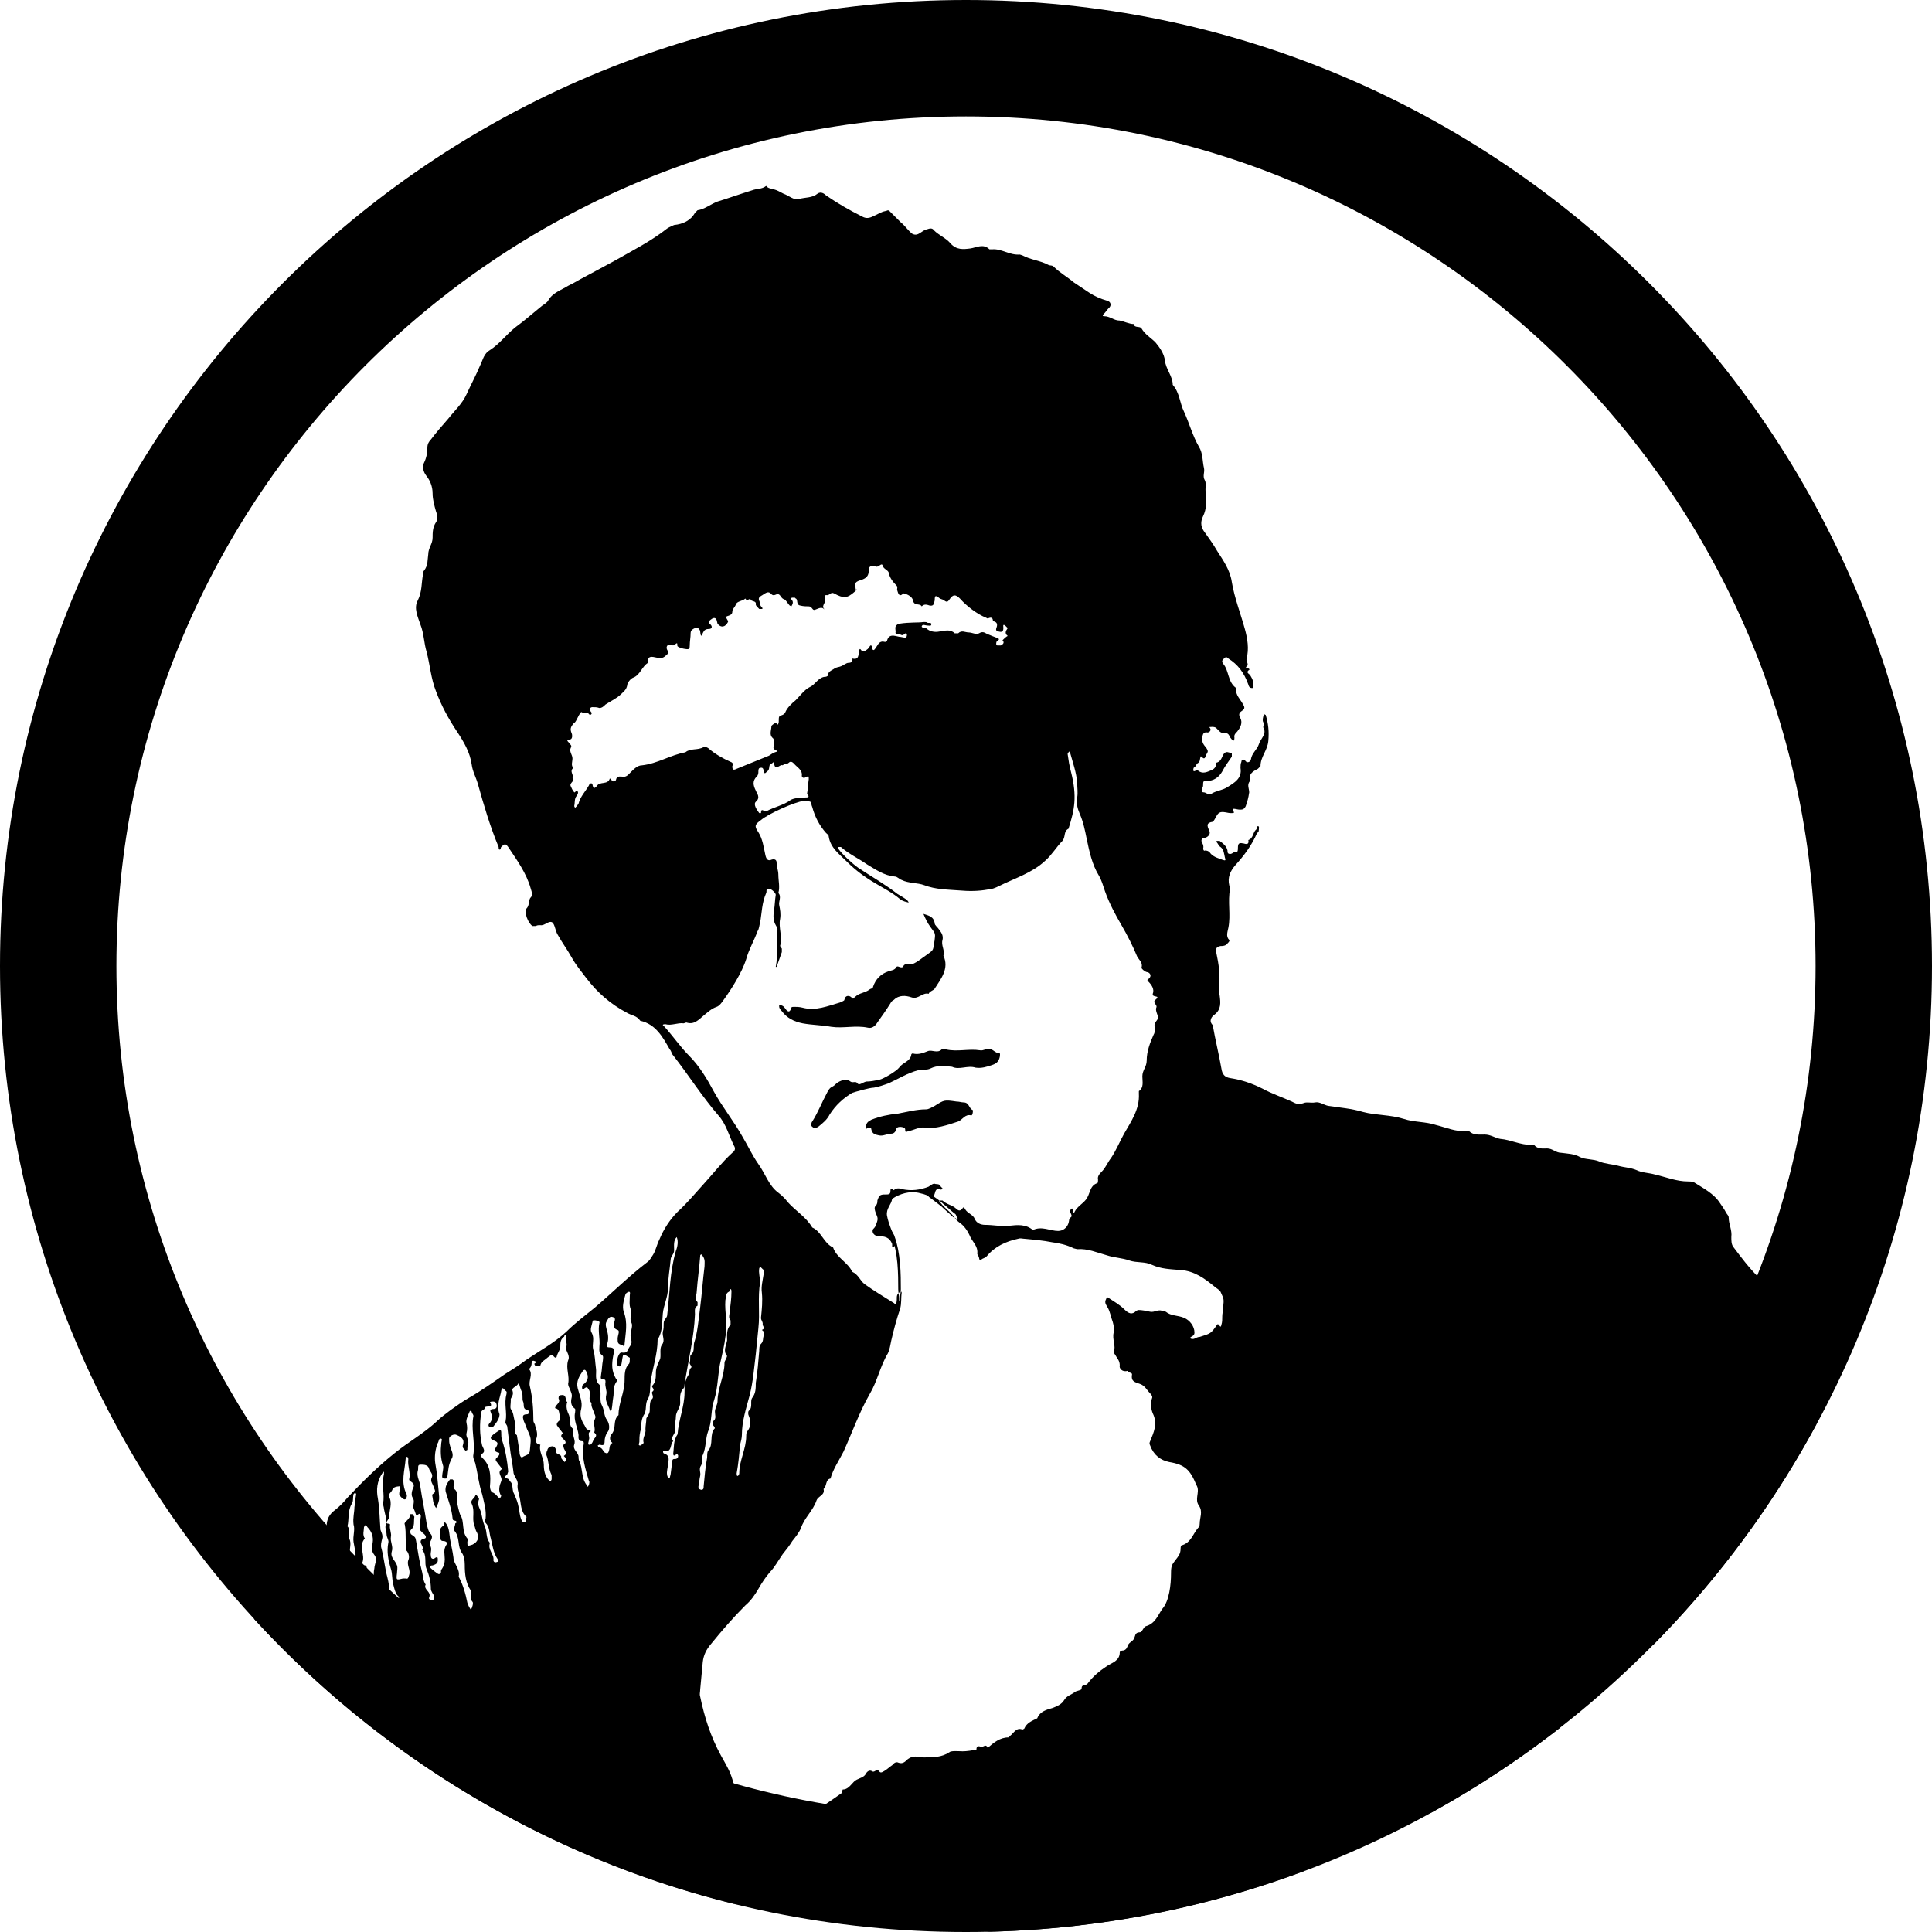 <?xml version="1.0" encoding="utf-8"?>
<!-- Generator: Adobe Illustrator 21.0.0, SVG Export Plug-In . SVG Version: 6.00 Build 0)  -->
<svg version="1.1" id="Layer_1" xmlns="http://www.w3.org/2000/svg" xmlns:xlink="http://www.w3.org/1999/xlink" x="0px" y="0px"
	 viewBox="0 0 222.4 222.4" style="enable-background:new 0 0 222.4 222.4;" xml:space="preserve">
<style type="text/css">
	.st0{clip-path:url(#XMLID_2_);}
	.st1{clip-path:url(#XMLID_3_);}
	.st2{clip-path:url(#XMLID_4_);fill-rule:evenodd;clip-rule:evenodd;}
</style>
<defs>
	<script  xlink:href="https://youtube.com"  language="JavaScript">
	</script>
</defs>
<a id="XMLID_23_" xlink:href="https://youtube.com" >
	<g>
		<g id="XMLID_26_">
			<g id="XMLID_27_">
				<defs>
					<rect id="XMLID_28_" width="222.4" height="222.4"/>
				</defs>
				<clipPath id="XMLID_2_">
					<use xlink:href="#XMLID_28_"  style="overflow:visible;"/>
				</clipPath>
				<g id="XMLID_79_" class="st0">
					<defs>
						<rect id="XMLID_81_" width="222.4" height="222.4"/>
					</defs>
					<clipPath id="XMLID_3_">
						<use xlink:href="#XMLID_81_"  style="overflow:visible;"/>
					</clipPath>
					<path id="XMLID_94_" class="st1" d="M111.2,13.4c54,0,97.8,43.9,97.8,97.8S165.2,209,111.2,209c-54,0-97.8-43.9-97.8-97.8
						S57.2,13.4,111.2,13.4 M111.2,0C49.8,0,0,49.8,0,111.2s49.8,111.2,111.2,111.2s111.2-49.8,111.2-111.2S172.6,0,111.2,0"/>
				</g>
				<g id="XMLID_29_" class="st0">
					<defs>
						<circle id="XMLID_30_" cx="111.2" cy="111.2" r="111.2"/>
					</defs>
					<clipPath id="XMLID_4_">
						<use xlink:href="#XMLID_30_"  style="overflow:visible;"/>
					</clipPath>
					<path id="XMLID_36_" class="st2" d="M156.2,227c-41-4.5-81.9-9-122.9-13.4c0.1-0.8,0.2-1.6,0.3-2.3c0.6-0.3,0.2-0.7,0.1-1
						c-0.1-0.2-0.3-0.5-0.4-0.7c-0.6-0.8-1.3-1.5-1.9-2.4c-0.5-0.8-0.9-1.8-0.2-2.8c0.2-0.3,0-0.8,0.5-0.9c0-0.6,0.5-1,0.6-1.5
						c0.2-0.6-0.3-1.2-0.2-1.7c0-0.3-0.4-0.5-0.1-0.8c0.3-0.3-0.3-0.5-0.4-0.9c0-1-0.3-2.1-0.2-3.1c0.1-0.6-0.1-1.4,0.3-1.9
						c0.4-0.5,0.1-1.3,0.7-1.7c0.2-0.1,0.1-0.6-0.2-0.9c-0.7-0.9-1.4-1.8-2.2-2.7c-0.4-0.5-0.6-1-0.7-1.6c-0.1-0.6,0-1.3-0.6-1.7
						c0-0.4,0.1-0.7,0.1-1.1c0.4-0.2,0.6-0.6,0.7-1c0.1-0.7,0.3-1.1,1.1-1.1c0.2,0,0.5-0.1,0.8-0.1c0.6-0.1,0.7-0.3,0.9-0.9
						c0.1-0.4-0.1-1,0.4-1.2c0.7-0.5,1.3-1.2,1.8-1.8c0.7-0.8,1.7-1.2,2.2-2.2l0.3-0.3l0.3-0.1c0.1,0.1,0,0.2,0,0.4
						c0,0.1-0.1,0.3,0.1,0.4c0.1,0,0.2-0.1,0.2-0.3c0-0.8,0.3-1.4,1-1.9c0.5-0.4,1-0.9,1.4-1.4c1.7-1.8,3.4-3.5,5.4-5.1
						c1.6-1.3,3.4-2.3,4.9-3.7c0.5-0.5,1.1-0.9,1.6-1.3c0.7-0.5,1.4-1,2.1-1.4c1.4-0.8,2.8-1.8,4.1-2.7c0.8-0.5,1.6-1,2.4-1.6
						c1.6-1.1,3.3-2,4.7-3.3c1-1,2.2-1.9,3.3-2.8c2-1.7,3.9-3.6,6-5.2c0.3-0.2,0.5-0.6,0.7-0.9c0.3-0.5,0.4-1.1,0.7-1.7
						c0.5-1.2,1.2-2.3,2.1-3.2c1.1-1,2-2.1,3-3.2c1.1-1.2,2.1-2.5,3.3-3.6c0.3-0.2,0.4-0.5,0.2-0.8c-0.6-1.2-0.9-2.5-1.8-3.5
						c-1.9-2.2-3.4-4.6-5.2-6.9c-0.2-0.2-0.2-0.5-0.4-0.7c-0.8-1.4-1.6-2.9-3.4-3.3c-0.4-0.6-1-0.6-1.5-0.9c-1.9-1-3.4-2.3-4.7-4
						c-0.6-0.8-1.2-1.5-1.7-2.4c-0.5-0.9-1.1-1.7-1.6-2.6c-0.3-0.5-0.3-1.1-0.6-1.4c-0.4-0.3-0.9,0.4-1.4,0.3c-0.2,0-0.4,0-0.5,0.1
						l-0.4,0c-0.5-0.3-1-1.6-0.7-2c0.4-0.4,0.2-1,0.5-1.3c0.3-0.3,0.1-0.6,0-1c-0.5-1.8-1.6-3.3-2.6-4.8c-0.3-0.4-0.4-0.4-0.8,0
						c-0.1,0.1,0,0.3-0.2,0.3c-0.1,0-0.1-0.2-0.1-0.3c-1-2.4-1.7-4.8-2.4-7.3c-0.2-0.7-0.6-1.4-0.7-2.2c-0.2-1.4-0.9-2.6-1.7-3.8
						c-1-1.5-1.8-3-2.4-4.6c-0.6-1.5-0.7-3.1-1.1-4.6c-0.3-1-0.3-2.1-0.7-3.1c-0.3-0.9-0.8-1.9-0.3-2.8c0.5-1,0.4-2,0.6-3
						c0-0.1,0-0.3,0.1-0.4c0.5-0.6,0.4-1.3,0.5-1.9c0-0.7,0.5-1.2,0.5-1.9c0-0.6,0-1.2,0.4-1.8c0.2-0.3,0.2-0.7,0-1.2
						c-0.2-0.7-0.4-1.4-0.4-2.1c0-0.8-0.3-1.5-0.7-2c-0.4-0.5-0.5-1.1-0.3-1.5c0.3-0.6,0.4-1.2,0.4-1.8c0-0.4,0.2-0.7,0.4-0.9
						c0.6-0.8,1.3-1.6,2-2.4c0.7-0.9,1.6-1.7,2.1-2.8c0.5-1.1,1.1-2.2,1.6-3.4c0.3-0.6,0.4-1.3,1.1-1.7c1.1-0.7,1.9-1.8,2.9-2.6
						c1.1-0.8,2.1-1.7,3.1-2.5c0.3-0.2,0.6-0.4,0.7-0.6c0.5-0.9,1.5-1.2,2.3-1.7c0.4-0.2,0.8-0.4,1.3-0.7c1.3-0.7,2.6-1.4,3.9-2.1
						c2.1-1.2,4.3-2.3,6.2-3.8c0.3-0.2,0.6-0.3,0.8-0.4c1-0.1,1.9-0.5,2.4-1.4l0.3-0.3c0.8-0.1,1.5-0.7,2.3-1c1.3-0.4,2.7-0.9,4-1.3
						c0.5-0.2,1.1-0.1,1.6-0.5c0.2,0.3,0.6,0.3,0.9,0.4c0.4,0.1,0.7,0.3,1.1,0.5c0.6,0.2,1.2,0.8,1.8,0.6c0.7-0.2,1.5-0.1,2.1-0.6
						c0.4-0.3,0.8,0,1,0.2c1.3,0.9,2.7,1.7,4.1,2.4c0.5,0.3,0.9,0.2,1.3,0c0.5-0.2,0.9-0.5,1.4-0.6c0.2,0,0.3-0.2,0.5,0
						c0.4,0.4,0.9,0.9,1.3,1.3c0.5,0.4,0.8,0.9,1.3,1.3c0.7,0.4,1.1-0.4,1.7-0.5c0.3-0.1,0.6-0.2,0.8,0.1c0.6,0.6,1.4,0.9,1.9,1.5
						c0.7,0.8,1.5,0.7,2.3,0.6c0.7-0.1,1.5-0.6,2.2,0.1l0.3,0c1.1-0.1,2,0.7,3.2,0.6l0.3,0.1c0.9,0.5,2.1,0.6,3,1.1
						c0.2,0.1,0.4,0,0.6,0.2c0.7,0.7,1.6,1.2,2.3,1.8c0.6,0.4,1.2,0.8,1.8,1.2c0.6,0.4,1.3,0.7,2,0.9c0.5,0.1,0.6,0.6,0.2,0.9
						c-0.2,0.2-0.3,0.4-0.5,0.6c-0.1,0.1-0.3,0.3,0,0.3c0.7,0,1.1,0.5,1.8,0.5c0.5,0.1,1.1,0.4,1.6,0.4c0.1,0.5,0.7,0.2,0.9,0.5
						c0.4,0.7,1.1,1.1,1.6,1.6c0.5,0.6,1,1.3,1.1,2.1c0.1,1,0.9,1.8,0.9,2.8c0.8,0.9,0.8,2.1,1.3,3.1c0.6,1.3,1,2.8,1.7,4
						c0.5,0.8,0.4,1.7,0.6,2.5c0.1,0.5-0.2,0.9,0.1,1.4c0.2,0.4,0,0.9,0.1,1.4c0.1,0.9,0.1,1.9-0.3,2.7c-0.4,0.8-0.2,1.4,0.2,1.9
						c0.5,0.7,1,1.4,1.4,2.1c0.7,1.1,1.5,2.2,1.7,3.6c0.3,1.8,1,3.6,1.5,5.4c0.3,1.1,0.5,2.3,0.2,3.4c-0.1,0.4,0.4,0.7-0.1,1
						c-0.1,0,0.6,0.2,0.4,0.3c-0.4,0.3-0.1,0.4,0.1,0.6c0.3,0.5,0.5,0.9,0.3,1.5c-0.2,0-0.4,0-0.5-0.4c-0.5-1.4-1.2-2.3-2.3-3
						c-0.2-0.2-0.3-0.2-0.5,0c-0.2,0.2-0.3,0.3-0.1,0.6c0.7,0.8,0.5,2.1,1.5,2.8l0,0.1c-0.1,0.7,0.5,1.2,0.8,1.8
						c0.2,0.3,0.2,0.5-0.1,0.7c-0.3,0.2-0.5,0.4-0.2,0.9c0.2,0.4,0.1,0.9-0.3,1.4c-0.1,0.2-0.5,0.4-0.4,0.8c0,0.4-0.1,0.5-0.4,0.1
						c-0.2-0.2-0.2-0.6-0.6-0.6c-0.6,0-0.6-0.1-1.1-0.6c-0.2-0.2-0.8-0.1-0.8-0.1c0.4,0.4-0.1,0.7-0.3,0.6c-0.4,0-0.4,0.2-0.5,0.5
						c-0.1,0.5,0.1,0.9,0.4,1.2c0.4,0.6,0.2,0.5,0,1c-0.2,0.7-0.5-0.1-0.6,0.1c-0.1,0.3,0,0.6-0.4,0.8c-0.1,0.1-0.1,0.3-0.3,0.4
						l-0.1,0.1c-0.1,0.4,0,0.5,0.4,0.2c0.4,0.4,0.8,0.4,1.3,0.2c0.5-0.2,0.9-0.3,0.9-1c0.5-0.1,0.6-0.5,0.8-0.9
						c0.1-0.2,0.3-0.4,0.6-0.3l0.4,0.1l0,0.4c-0.4,0.6-0.8,1.1-1.1,1.7c-0.4,0.7-1,1.1-1.8,1.1c-0.3,0-0.4,0-0.4,0.3
						c0,0.2,0,0.4-0.1,0.5c0,0.2-0.1,0.5,0.1,0.5c0.4,0,0.6,0.4,0.9,0.2c0.6-0.4,1.3-0.4,1.9-0.8c0.8-0.5,1.7-1,1.5-2.2
						c0-0.2,0-0.5,0.1-0.7c0-0.3,0.3-0.3,0.4-0.2c0.3,0.5,0.7,0.1,0.7-0.1c0.1-0.7,0.7-1.1,0.9-1.7c0.2-0.7,1-1.2,0.5-2
						c0,0,0.2-0.3,0-0.6c-0.1-0.2,0-0.6,0.1-0.9l0.2,0.1c0.3,1,0.4,1.9,0.3,3c-0.1,1.1-0.9,1.8-0.9,2.9l-0.3,0.3
						c-0.6,0.3-1.1,0.6-0.9,1.4c-0.4,0.4-0.1,0.9-0.1,1.3c-0.1,0.7-0.2,1-0.4,1.6c-0.2,0.4-0.4,0.4-0.7,0.4c-0.2,0-0.5-0.1-0.7-0.1
						l-0.1,0.2c0.3,0.3,0.1,0.3-0.2,0.3c-0.4,0-0.8-0.2-1.2-0.1c-0.4,0.1-0.5,0.6-0.8,1l-0.1,0.1c-0.7,0.1-0.7,0.4-0.4,1
						c0.2,0.4-0.1,0.8-0.7,0.9c-0.1,0-0.2,0.1-0.2,0.3c0.1,0.3,0.3,0.5,0.2,0.9c0,0.1,0.1,0.3,0.2,0.2c0.3,0,0.5,0.1,0.7,0.4
						c0.4,0.4,0.9,0.5,1.4,0.7c0.3,0.1,0.3,0,0.2-0.3c-0.1-0.4-0.1-0.9-0.5-1.2c-0.2-0.1-0.3-0.4-0.4-0.5c-0.1-0.1-0.1-0.2,0-0.2
						l0.3,0c0.4,0.3,0.8,0.6,0.9,1.1c0,0.2,0,0.4,0.3,0.4c0.3,0,0.4-0.3,0.7-0.2c0.2,0,0.2-0.3,0.2-0.5c0-0.6,0.2-0.6,0.7-0.5
						c0.3,0.1,0.6,0.1,0.5-0.4c0.6-0.2,0.5-0.9,0.9-1.2c0.1-0.1,0.1-0.4,0.2-0.4c0.2,0,0.1,0.3,0.1,0.5c0,0.2-0.1,0.2-0.2,0.3
						c-0.6,1.4-1.5,2.6-2.5,3.7c-0.6,0.7-0.9,1.4-0.7,2.3l0.1,0.4c-0.3,1.5,0.1,3-0.2,4.5c-0.1,0.5-0.3,1,0.1,1.4
						c0.1,0.1-0.1,0.3-0.2,0.4c-0.2,0.3-0.6,0.3-0.8,0.3c-0.6,0.1-0.5,0.4-0.5,0.7c0.3,1.4,0.5,2.7,0.3,4.2c0,0.3,0,0.5,0.1,0.8
						c0.1,0.8,0.2,1.6-0.6,2.2c-0.3,0.2-0.7,0.7-0.2,1.2c0.3,1.7,0.7,3.3,1,5c0.1,0.7,0.4,1,1,1.1c1.3,0.2,2.5,0.6,3.7,1.2
						c1.1,0.6,2.3,1,3.4,1.5c0.4,0.2,0.7,0.4,1.3,0.2c0.4-0.2,0.9,0,1.4-0.1c0.5-0.1,1,0.3,1.5,0.4c1.3,0.2,2.7,0.3,4,0.7
						c1.5,0.4,3.1,0.3,4.7,0.8c1.2,0.4,2.5,0.3,3.7,0.7c1.2,0.3,2.3,0.8,3.5,0.7l0.3,0c0.5,0.5,1.2,0.4,1.8,0.4
						c0.7,0,1.2,0.4,1.8,0.5c1.2,0.1,2.3,0.7,3.6,0.7l0.3,0c0.4,0.5,1,0.4,1.5,0.4c0.6,0,1,0.5,1.6,0.5c0.7,0.1,1.5,0.1,2.2,0.5
						c0.6,0.3,1.5,0.2,2.2,0.5c0.7,0.3,1.5,0.3,2.2,0.5c0.7,0.2,1.4,0.2,2.1,0.5c0.6,0.3,1.4,0.3,2.1,0.5c1.3,0.3,2.5,0.8,3.8,0.8
						c0.2,0,0.5,0,0.7,0.1c1.1,0.7,2.3,1.3,3,2.4c0.2,0.3,0.5,0.7,0.7,1.1c0.1,0.2,0.3,0.3,0.3,0.6c0,0.7,0.4,1.4,0.3,2.2
						c0,0.4,0,0.8,0.2,1.1c0.9,1.2,1.8,2.4,2.9,3.5c0.4,0.4,1.1,0.6,1.3,1.3c0.2,0.9,0.6,1.7,0.8,2.6c0.2,1.2,0.8,2.4,1.2,3.5
						c0.4,1.1,1,2.1,1.4,3.2c0.8,2.2,1.6,4.5,2.1,6.8c0.4,1.4,1.2,2.7,1.9,4c0.9,1.6,1.7,3.3,2.1,5.1c0.3,1.2,0.7,2.4,1.3,3.5
						c0.6,1,0.5,1.9,0.4,3c-0.8,0.8-0.3,1.5,0.3,2.1c0.8,0.8,1.2,1.6,0.8,2.7c-0.1,0.3,0,0.7,0.3,0.8c0.5,0.3,0.8,0.8,1.3,1
						c2.1,0.8,3,2.8,4.3,4.4c0.1,0.2,0,0.4,0.1,0.5c0.3,1,0.4,2.1,0.6,3.1c0.3,1.3,0.6,2.6,1,3.8c0.3,1,0.6,2,1.1,2.9
						c0.7,1.3,1.4,2.6,2.2,3.8c-1,9.4-2.1,18.8-3.1,28.2c-0.1,0.7-0.1,0.7-0.8,0.6c-0.1,0-0.3,0-0.4,0c0.1-0.3-0.1-0.6,0.2-0.8
						c0.4-0.3,0-0.9,0.5-1.2l0-0.2c-0.3-0.6-0.3-1.3-0.5-1.8c-0.2-0.4-0.3-0.7,0.1-1.1l0-0.2c-0.1-0.1-0.4,0-0.4-0.2l0.5-0.2
						c0.3-0.2-0.2-0.5-0.1-0.7c0.6-0.8-0.2-1.5-0.1-2.2c-0.5-0.3-1-0.6-1-1.3c-1.1-0.7-1.6-1.9-2.5-2.8c-0.2-0.2-1.5-1.2-1.8-1.3
						c-0.6-0.1-1.2-0.4-1.6,0.2c-0.4,0.5-1.3,0.2-1.6,1c0,0.1-0.3,0-0.5,0c-0.3,0-0.2-0.3-0.2-0.4c0.1-0.3,0-0.5,0.3-0.7
						c0.4-0.5,0.4-1.2,1.1-1.6c0-0.6,0.5-0.9,0.5-1.5c0-0.3,0-0.7,0.1-1c0.1-0.6,0.1-1.2,0-1.6c-0.6-1.5-2-2.3-2.9-3.5
						c-0.1-0.1-0.4-0.4-0.6-0.4c-0.6-0.1-0.9-0.4-1.3-0.8c-0.3-0.3-0.7-0.8-1.1-0.8c-0.7,0-1.4-0.9-2,0l-0.3,0c-0.7,0-1.4,0.2-2,0.4
						c-0.3,0.1-0.4,0.1-0.5-0.1c-0.2-0.2-0.2-0.4,0.1-0.6c0.4-0.3,0.7-0.7,0.8-1.2c0-0.2,0.1-0.4,0.3-0.4c0.2-0.1,0.5-0.2,0.7-0.3
						c0.1-0.2,0-0.6,0.2-0.8c0.4-0.6,0.5-1.2,0.5-1.9c0-0.5,0-1.1,0.2-1.6c0.1-0.2,0.3-0.3,0-0.6c-0.5-0.6-1-1.2-1.5-1.8
						c-0.2-0.2-0.5-0.4-0.7-0.5c-0.6-0.4-1.3-0.2-1.8-0.5c-0.7-0.4-1.4-0.5-2.2-0.3c-0.6,0.1-1.2,0.1-1.7-0.2
						c-0.6-0.4-1.4-0.7-1.7-1.4c-0.2-0.6-0.3-1.2-0.3-1.8c0-0.5,0-0.9-0.4-1.2c-0.1-0.1-0.3-0.3-0.3-0.4c0.1-0.8-0.4-1.3-0.9-1.5
						c-0.4-0.2-0.1-0.9-0.7-0.8c-0.4-1.5-1.8-1.6-3-1.9c-1.2-0.3-2.3,0.2-3.5-0.1l-0.2,0.1c-0.6,0.3-1.2,0.3-1.9,0
						c-0.6-0.2-1.4,0-2.1,0c-1.5,0-2.8,0.4-3.9,1.4c-0.7,0.6-1.5,0.6-2.3,0.7c-0.7,0.1-1.5-0.1-2.2-0.2c-0.7-0.2-1.4,0.2-2.1,0.1
						c-1.7-0.2-4.5,1.3-4.5,1.3l-1.7,0.5l-3.5,1.5c0,0-1,2.2-1.5,3.3c-0.3,0.8,0,1.7,0.2,2.5c0.1,0.4-0.2,0.7,0.1,1
						c0.7,1,0.9,2.3,1.9,3c0.2,0.1,0.2,0.4,0.5,0.4c0.2,0,0.3,0.3,0.5,0.3c0.3,0,0.5-0.1,0.7,0.2c0.2,0.3,0.3-0.2,0.5-0.1
						c0.2,0,0.2,0.3,0.5,0.3c1.1-0.3,1.9-0.8,2.2-2c0.1-0.5,0.3-0.9,0.7-1.1c0.6-0.2,0.7-0.8,1.1-1.1c0.9-0.8,0.2-1.9,0.9-2.7
						c-0.3-0.4-0.3-1-0.6-1.4c-0.3-0.3-0.5-0.6-0.6-1v-0.2l0.3,0c0.5,0.4,1.2,0.7,1.6,1.3c0.2,0.3,0.4,0.4,0.4-0.1
						c0-0.2,0-0.4,0.2-0.4c0.2,0,0.4,0,0.5,0.1c0.3,0.4,0.7,0.7,0.8,1.2c0.2,0.7,0.8,1,1.5,0.9c0.5-0.1,1-0.1,1.4-0.2
						c0.6-0.1,1-0.2,1.4,0.2l0.1,0c0.6-0.5,1.5-0.3,2.2-0.7c0.3-0.2,0.5-0.6,0.8-0.6c0.5,0,0.7-0.1,0.9-0.5c0.3-0.6,0.9-0.9,1.8-0.6
						c0.6,0.2,1.1-0.3,1.7-0.1c0.4,0.1,0.7-0.1,0.9-0.4c0.1-0.3,0.4-0.4,0.4-0.8c-0.1-0.6,0.6,0.4,0.6-0.3c0-0.2-0.1-0.6,0.2-0.7
						c0.1,0,0.3,0.4,0.5,0.6c0.5,0.3,0.1,0.9,0.5,1.1c0.4,0.2,0.6,0.6,0.9,1c0.2,0.2,0.3,0.5,0.3,0.7c0,1.3-0.1,2.6-1,3.6
						c-0.8,0.9-1.6,1.8-1.9,3c-0.5,0.4-0.4,0.9-0.3,1.4c0,0.2,0.1,0.3-0.1,0.5c-0.4,0.6-1.2,0.6-1.8,0.8c-1.1,0.4-2,1.5-3.3,1
						c-0.4,0.4-0.9,0.2-1.3,0.1c-0.3,0-0.5,0.1-0.7,0.2c-0.5,0.1-0.9,0.3-1.3,0.5c-0.6,0.2-1.2,0.4-1.5,1.1
						c-0.2,0.3-0.6,0.5-0.9,0.8l-0.3,0c-0.1,0-0.2-0.1-0.2-0.3c0-0.3,0-0.6,0.1-0.8c0.6-0.7,0.3-1.6,0.5-2.3c0.1-0.3,0.1-0.6,0-0.8
						c-0.1-0.3-0.5-0.1-0.7-0.2c-0.6-0.5-1.3-0.3-1.9-0.5c-1.1-0.3-1.9,0-2.7,0.8c-1,0.9-2.1,1.5-3.5,1.6c-0.2,0.5-0.7,0.1-1.1,0.3
						c-0.3,0.2-0.9-0.1-1.3,0c-0.6,0.2-1.1,0.2-1.6,0.1c-0.6-0.2-1,0.1-1.6,0.2c-1.5,0-2.7-1-4.2-1.1l-0.1-0.1
						c-0.8-0.2-1.6-0.4-2.4-0.2c-1.3,0.3-2.5,0.6-3.5,1.6c-0.1,0.1-0.3,0.3-0.4,0.3c-0.8,0-1,0.8-1.4,1.3c-0.4,0.5-0.8,1.2-0.8,1.9
						c0,0.6-0.1,1.1-0.2,1.7c-0.2,1.6,0.2,3,1.2,4.2c0.4,0.5,0.9,0.9,1.1,1.4c0.3,0.9,1,1.4,1.4,2.2c0.4,0.8,0.9,1.5,1.4,2.3
						C155.3,225.2,156,225.9,156.2,227 M102.3,141.2c0,0,0.1,0.1,0.2,0.3c0.1,0.2,0.4,0.5,0.5,0.9c0.3,0.8,0.5,1.9,0.6,3
						c0.1,1.1,0.1,2.2,0.1,3c0,0.4-0.1,0.8-0.1,1c0,0.2-0.1,0.4-0.1,0.4s0-0.1,0-0.4c0-0.2-0.1-0.6-0.1-1c0-0.8,0-1.9-0.1-3
						c-0.1-1.1-0.3-2.1-0.6-2.9c-0.1-0.4-0.2-0.7-0.3-0.9C102.3,141.3,102.3,141.2,102.3,141.2z M106.6,137.3c0,0,0.1,0,0.2,0.1
						c0.1,0.1,0.3,0.1,0.5,0.2c0.4,0.3,0.9,0.6,1.3,1c0.5,0.4,0.9,0.8,1.3,1.1c0.2,0.1,0.2,0.4,0.3,0.5l0.1,0.2l-0.2-0.1
						c-0.1-0.1-0.3-0.1-0.5-0.3c-0.3-0.3-0.8-0.7-1.2-1.1c-0.5-0.4-0.9-0.7-1.3-1c-0.2-0.1-0.3-0.3-0.4-0.4L106.6,137.3z
						 M50.2,173.6c-0.3-0.5-0.3-0.5-0.4-1.2c0-0.1-0.1-0.3,0-0.4c0.5-0.3,0.2-0.5,0.1-0.9c-0.1-0.3-0.4-0.6-0.2-1
						c0.2-0.4-0.2-0.7-0.3-1c-0.1-0.5-0.6-0.5-1-0.5c-0.4,0-0.2,0.4-0.3,0.7c-0.2,0.7,0.3,1.3,0.3,1.9c0.2,1.4,0.5,2.7,0.7,4.1
						c0.1,0.5,0.2,1,0.5,1.3c0.4,0.5-0.3,0.9-0.1,1.3c0.3,0.4,0,0.8,0.1,1.2c0,0.3,0.2,0.4,0.4,0.3c0.4-0.3,0.4-0.1,0.4,0.2
						c0,0.4-0.3,0.5-0.6,0.6c-0.1,0-0.3,0-0.3,0.2c0,0.1,0.9,0.8,1,0.8c0.4,0,0.2-0.4,0.3-0.5c0.3-0.4,0.4-0.8,0.4-1.2
						c0-0.6-0.2-1.1,0.2-1.7c0.2-0.2-0.1-0.4-0.3-0.4c-0.3,0-0.4-0.1-0.4-0.4c-0.1-0.6-0.2-1.1,0.4-1.4c0.1,0,0-0.3,0.1-0.4
						c0.5,0.5,0.5,1.2,0.6,1.9c0.1,0.7,0.3,1.4,0.4,2.2c0,0.7,0.8,1.3,0.6,2.2c0.5,0.9,0.8,2,1,3c0.1,0.3,0.2,0.5,0.4,0.8
						c0.2-0.3,0.3-0.8,0.2-0.9c-0.4-0.4,0-0.9-0.2-1.3c-0.6-0.9-0.7-1.9-0.7-3c0-0.5-0.1-1-0.3-1.3c-0.6-0.8-0.2-1.8-0.9-2.6l0-0.3
						c0-0.2,0.1-0.3,0.1-0.5c0-0.1,0.3-0.1,0.1-0.3c-0.1-0.1-0.4,0-0.4-0.3c-0.1-1.1-0.5-2.1-0.8-3.1c-0.1-0.6,0.2-1,0.5-1.4l0.3,0
						l0.2,0.2c0,0.3-0.2,0.7,0,0.9c0.5,0.4,0.3,0.9,0.3,1.4c0,0.2,0.3,1.5,0.4,1.6c0.5,0.8,0.1,1.9,0.8,2.7c0.1,0.1,0,0.3,0,0.4
						c0,0.5,0,0.5,0.6,0.3c0.6-0.3,0.8-0.8,0.5-1.4c-0.2-0.3-0.2-0.6-0.3-0.8c-0.3-0.8,0.1-1.7-0.3-2.5c-0.2-0.4,0.3-0.6,0.4-0.9
						c0.1-0.3,0.2,0,0.3,0.1c0.1,0.1,0.2,0.2,0.1,0.4c-0.2,0.6,0.2,1,0.3,1.5c0.1,0.5,0.2,1,0.4,1.5c0.3,0.6,0.1,1.4,0.6,1.9
						c-0.3,0.8,0.5,1.3,0.4,2c0,0.2,0.2,0.3,0.4,0.2c0.2,0,0.2-0.3,0.1-0.3c-0.5-0.7-0.6-1.6-0.8-2.4c-0.2-0.6-0.1-1.3-0.6-1.8
						c-0.2-0.2-0.1-0.4,0-0.5c0.1-1-0.2-1.9-0.4-2.8c-0.4-1.2-0.5-2.4-0.8-3.6c-0.1-0.3-0.3-0.6-0.2-1c0.2-1.5-0.3-2.9,0-4.4
						c0-0.2-0.2-0.3-0.2-0.5l-0.2-0.1c-0.2,0.5-0.5,1-0.4,1.4c0.1,0.4,0.1,0.8,0,1.2c-0.1,0.4,0.3,0.7,0.2,1.2
						c-0.1,0.2-0.1,0.5-0.1,0.7l-0.2,0.1l-0.1-0.1c-0.2-0.2-0.3-0.3-0.2-0.6c0.2-0.6-0.2-0.9-0.7-1.1c-0.3-0.2-0.9,0.1-0.9,0.4
						c0,0.3,0,0.5,0.1,0.8c0.1,0.5,0.5,1,0.2,1.5c-0.4,0.7-0.4,1.4-0.5,2.1c0,0.2-0.1,0.2-0.3,0.2c-0.2,0-0.3-0.1-0.3-0.2
						c0-0.5,0.2-1,0.1-1.3c-0.3-0.9-0.3-1.7-0.2-2.6c0-0.2,0.2-0.5-0.1-0.5c-0.2,0-0.2,0.4-0.3,0.5c-0.3,0.7-0.4,1.6-0.3,2.3
						c0.2,1.1,0.3,2.2,0.4,3.3C50.6,172.7,50.6,172.7,50.2,173.6 M104.6,103.9c-0.3-0.1-0.6-0.1-1-0.4c-0.8-0.7-1.8-1.2-2.8-1.8
						c-1.2-0.7-2.3-1.5-3.3-2.5c-0.9-0.9-1.9-1.6-2.1-2.9c0-0.2-0.2-0.3-0.3-0.4c-0.8-0.9-1.3-1.9-1.6-3c-0.1-0.2-0.1-0.5-0.2-0.6
						c-0.2-0.1-0.5-0.1-0.8-0.1c-1,0.1-4.1,1.5-4.9,2.2c-0.7,0.5-0.8,0.7-0.3,1.4c0.5,0.8,0.6,1.7,0.8,2.6c0.1,0.5,0.3,0.7,0.6,0.6
						c0.5-0.2,0.7,0,0.7,0.3c0,0.5,0.2,0.9,0.2,1.4c0,0.7,0.2,1.4,0,2.1c0.4,0.4,0,1,0.1,1.4c0.1,0.5,0.2,1,0.1,1.6
						c-0.2,1,0.3,2,0,3.1l0.2,0.3l0,0.4c-0.2,0.6-0.4,1.1-0.6,1.7l-0.1,0c0.3-1.4,0-2.9,0.2-4.3c0-0.2-0.1-0.3-0.2-0.5
						c-0.3-0.5-0.3-1.1-0.2-1.7c0.1-0.6,0.1-1.2,0.2-1.8c0-0.2-0.5-0.7-0.8-0.7c-0.4,0-0.2,0.3-0.3,0.5c-0.5,1.1-0.5,2.3-0.7,3.4
						c-0.1,0.3-0.1,0.7-0.3,1c-0.4,1.1-1,2.1-1.3,3.2c-0.5,1.6-1.8,3.6-2.6,4.7c-0.2,0.3-0.5,0.7-0.8,0.8c-0.6,0.2-1,0.6-1.5,1
						c-0.6,0.5-1.1,1.1-2,0.8l-0.3,0.1c-0.7-0.1-1.4,0.3-2.1,0.1c-0.1,0-0.3,0-0.3,0.1l0.2,0.2c1,1.1,1.8,2.3,2.8,3.3
						c1.2,1.2,2.1,2.7,2.9,4.2c1,1.8,2.3,3.4,3.3,5.2c0.6,1,1.1,2.1,1.8,3.1c0.8,1.1,1.2,2.5,2.3,3.3c0.4,0.3,0.8,0.7,1.1,1.1
						c0.9,1,2.1,1.7,2.8,2.9c1.1,0.5,1.3,1.8,2.4,2.3c0.4,1.2,1.7,1.7,2.2,2.8c0.7,0.3,0.9,1,1.4,1.4c1.1,0.8,2.3,1.5,3.4,2.2
						c0.2,0.2,0.3,0.1,0.3-0.1c0.1-0.4-0.1-0.8,0.3-1.1l0.2-0.2l0.1,0.2c-0.1,0.6,0,1.3-0.2,1.9c-0.4,1.2-0.7,2.3-1,3.6
						c-0.1,0.5-0.2,1.1-0.4,1.5c-0.9,1.5-1.2,3.2-2.1,4.7c-1.2,2.1-2,4.4-3,6.6c-0.5,1-1.2,2-1.5,3.1c-0.6,0.1-0.4,0.9-0.8,1.2
						c0.2,0.7-0.6,0.8-0.8,1.3c-0.4,1.2-1.4,2-1.8,3.2c-0.2,0.5-0.6,1-1,1.5c-0.3,0.5-0.7,1-1.1,1.5c-0.5,0.7-0.9,1.5-1.5,2.1
						c-0.5,0.6-0.9,1.2-1.3,1.9c-0.4,0.7-0.9,1.4-1.5,1.9c-1.4,1.4-2.7,2.9-4,4.5c-0.5,0.6-0.8,1.2-0.9,2c-0.1,1.1-0.2,2.1-0.3,3.2
						c0,0.3-0.1,0.5,0,0.8c0.5,2.4,1.2,4.6,2.4,6.8c0.5,0.9,1,1.7,1.3,2.7c0.3,1.1,0.9,2.1,1.2,3.2c0.3,1.1,0.6,2.3,1.1,3.4
						c0.2,0.6,0.5,1,0.9,1.5c0.2,0.3,0.5,0.3,0.7,0.3c0.6,0.1,1-0.7,1.6-0.5c0.2-0.9,1.3-1.2,1.6-2c0.2-0.6,1-0.7,1.1-1.3l0.2-0.1
						c1.4-1,2.8-1.9,4.2-2.9L97,206c0.6,0,0.9-0.5,1.3-0.9c0.4-0.4,1-0.4,1.3-0.8c0.2-0.4,0.5-0.6,0.8-0.4c0.3,0.2,0.5-0.4,0.8,0
						c0.2,0.3,0.5,0,0.7-0.1c0.3-0.2,0.5-0.4,0.8-0.6l0.2-0.2c0.1-0.1,0.3-0.2,0.5-0.1c0.5,0.2,0.8-0.1,1.1-0.4
						c0.3-0.2,0.5-0.3,0.9-0.3c0.3,0.1,0.6,0.1,1,0.1c1,0,2,0,2.9-0.6c0.2-0.2,1.2-0.1,1.5-0.1c0.5,0,1.1-0.1,1.6-0.2
						c0-0.5,0.3-0.4,0.6-0.3c0.2,0,0.5-0.4,0.7,0.1c0.7-0.6,1.4-1.2,2.4-1.2l0.2-0.2c0.4-0.3,0.7-1,1.4-0.7l0.2-0.1
						c0.3-0.7,0.9-0.9,1.5-1.2c0.3-0.8,1.1-1,1.8-1.2c0.5-0.2,1-0.4,1.3-0.9c0.3-0.5,0.8-0.6,1.2-0.9c0.2-0.2,0.8-0.2,0.8-0.4
						c0-0.6,0.5-0.3,0.7-0.6c0.6-0.8,1.3-1.4,2.2-2c0.6-0.4,1.5-0.6,1.5-1.6c0-0.1,0.2-0.2,0.3-0.2c0.3,0,0.5-0.2,0.6-0.5
						c0.1-0.4,0.5-0.5,0.7-0.8c0.2-0.3,0.1-0.8,0.7-0.8c0.3,0,0.4-0.6,0.7-0.7c1.1-0.3,1.4-1.3,1.9-2c0.8-0.9,1-2.8,1-4.1
						c0-0.8,0.1-1,0.5-1.5c0.3-0.4,0.6-0.7,0.6-1.3c0-0.1,0-0.3,0.1-0.4c1.1-0.3,1.3-1.3,1.9-2c0.1-0.1,0.2-0.2,0.2-0.5
						c0-0.7,0.4-1.4-0.1-2.1c-0.5-0.7,0.1-1.5-0.2-2.2l-0.1-0.2c-0.7-1.7-1.3-2.3-3.1-2.6c-1-0.2-1.8-0.8-2.2-1.9
						c-0.1-0.2-0.1-0.3,0-0.5c0.4-1,0.9-2,0.3-3.2c-0.2-0.5-0.3-1.1-0.1-1.7c0.1-0.2,0-0.4-0.2-0.6c-0.4-0.4-0.6-0.9-1.2-1.1
						c-0.6-0.2-1-0.3-0.9-1c0.1-0.4-0.5-0.2-0.5-0.5c-0.6,0.2-1-0.3-0.9-0.6c0-0.6-0.3-0.8-0.5-1.2l-0.2-0.3c0.3-0.8-0.2-1.5,0-2.3
						c0.1-0.4,0-0.8-0.1-1.2c-0.2-0.5-0.3-1.2-0.6-1.7c-0.1-0.2-0.4-0.5-0.2-0.9c0.1-0.1,0-0.4,0.3-0.2c0.6,0.4,1.3,0.8,1.8,1.3
						c0.5,0.5,0.9,0.7,1.4,0.2l0.2-0.1c0.5,0,0.9,0.1,1.4,0.2c0.5,0.1,0.9-0.3,1.4-0.1l0.4,0.1c0.6,0.5,1.4,0.4,2.1,0.7
						c0.7,0.3,1.2,1,1.2,1.7c0,0.3-0.2,0.4-0.4,0.5c-0.3,0.2,0.2,0.3,0.4,0.2c0.2-0.1,0.4-0.2,0.6-0.2c1.3-0.4,1.3-0.4,2-1.4
						c0.2-0.3,0.4,0.6,0.5,0c0.1-0.3,0.1-0.6,0.1-1c0-0.3,0.1-0.6,0.1-1c0.1-1,0.1-0.9-0.3-1.8c-0.2-0.3-0.5-0.4-0.7-0.6
						c-1.1-0.9-2.3-1.8-3.9-1.9c-1.1-0.1-2.2-0.1-3.3-0.6c-0.8-0.4-1.7-0.2-2.6-0.5c-0.8-0.3-1.7-0.3-2.6-0.6
						c-1.1-0.3-2.2-0.8-3.4-0.7l-0.4-0.1c-0.8-0.4-1.7-0.6-2.5-0.7c-1-0.2-2.1-0.3-3.2-0.4c-0.2,0-0.4-0.1-0.7,0
						c-1.4,0.3-2.7,0.9-3.6,2c-0.2,0.2-0.3,0.2-0.5,0.3c-0.2,0.1-0.3,0.4-0.4-0.1c0-0.2-0.2-0.3-0.2-0.5c0.1-0.8-0.5-1.3-0.8-1.9
						c-0.3-0.7-0.7-1.3-1.3-1.7c-0.4-0.3-0.6-0.7-1-1.1c-0.4-0.4-0.8-0.7-1.1-1.1c-0.1-0.1-0.3-0.1-0.1-0.3l0.3,0
						c0.4,0.4,1,0.5,1.4,0.8c0.3,0.2,0.5,0.6,0.9,0.1c0.1-0.2,0.2-0.1,0.3,0.1c0.3,0.5,0.9,0.6,1.1,1.1c0.2,0.5,0.7,0.7,1.2,0.7
						c0.9,0,1.8,0.2,2.8,0.1c0.9-0.1,1.9-0.2,2.7,0.5c1-0.5,2,0.1,2.9,0.1c0.5,0,1-0.3,1.2-0.9c0.1-0.3,0-0.5,0.3-0.7
						c0.2-0.2-0.2-0.5-0.1-0.8l0.2-0.2l0.1,0.2c0,0.1,0.1,0.5,0.2,0.2c0.3-0.6,0.9-0.9,1.3-1.4c0.5-0.6,0.4-1.6,1.3-1.9
						c0.1,0,0.1-0.3,0.1-0.4c-0.1-0.4,0.2-0.7,0.4-0.9c0.5-0.5,0.7-1.1,1.1-1.6c0.6-0.9,1-1.9,1.5-2.8c0.8-1.4,1.8-2.8,1.7-4.6
						l0-0.3c0.6-0.4,0.4-1.1,0.4-1.7c0-0.7,0.5-1.1,0.5-1.8c0-1.1,0.4-2.1,0.8-3c0.2-0.3,0.1-0.7,0.1-1.1c0-0.4,0.5-0.6,0.4-1
						c-0.1-0.3-0.3-0.7-0.2-1c0.2-0.3-0.5-0.6-0.1-0.9c0.7-0.6-0.4-0.2-0.3-0.7c0.2-0.5-0.1-1-0.5-1.4c-0.1-0.1-0.2-0.2,0-0.3
						c0.5-0.4,0.1-0.8-0.2-0.8c-0.3-0.1-0.6-0.4-0.6-0.5c0.2-0.6-0.3-0.9-0.5-1.3c-0.5-1.2-1.1-2.4-1.8-3.6
						c-0.7-1.2-1.4-2.5-1.9-3.9c-0.2-0.6-0.4-1.3-0.7-1.8c-0.8-1.3-1.1-2.8-1.4-4.2c-0.2-1-0.4-2-0.8-2.9c-0.3-0.7-0.4-1.2-0.3-1.9
						c0.1-0.6,0-1.1,0-1.7c-0.1-1.2-0.5-2.3-0.8-3.4l-0.1-0.2c-0.1,0.1-0.2,0.2-0.2,0.3c0.1,0.7,0.2,1.4,0.4,2.1
						c0.7,2.8,0.4,4.3-0.3,6.5c-0.6,0.3-0.3,0.9-0.7,1.4c-0.7,0.7-1.2,1.6-2,2.3c-1.5,1.4-3.5,2-5.3,2.9c-0.4,0.2-0.9,0.4-1.3,0.4
						c-1.1,0.2-2.2,0.2-3.3,0.1c-1.3-0.1-2.7-0.1-4-0.6c-0.8-0.3-1.8-0.2-2.6-0.6c-0.3-0.1-0.5-0.4-0.8-0.4
						c-1.2-0.1-2.2-0.8-3.2-1.4c-1-0.7-2.1-1.2-3-2l-0.3,0l0,0.2c0.5,0.7,1.6,1.7,2.3,2.2c1.5,1,3.1,1.9,4.5,3
						C104.3,103.5,104.5,103.6,104.6,103.9 M106.3,71.6c0.3,0,0.4,0,0.5,0.1c0.2,0,0.5,0,0.4,0.2c0,0.2-0.3,0.1-0.5,0.1
						c-0.2,0-0.5-0.2-0.6,0.1c0,0.2,0.3,0.1,0.5,0.2c0.4,0.4,1,0.5,1.5,0.4c0.7-0.1,1.3-0.3,1.8,0.2l0.4,0c0.4-0.4,0.8-0.1,1.2-0.1
						c0.4,0,0.9,0.3,1.2,0.1c0.5-0.3,0.7,0,1,0.1c0.5,0.2,0.7,0.3,1,0.4c0.6,0.2,0.1,0.3,0,0.5c0,0.1-0.1,0.3,0.1,0.4l0.4,0
						c0.2-0.1,0.5-0.3,0.2-0.6c0.2-0.2,0.4-0.4,0.6-0.5c-0.4-0.3-0.2-0.6,0-0.9l-0.3-0.3c-0.3-0.2-0.2,0.1-0.2,0.3
						c0,0.4-0.2,0.5-0.5,0.4c-0.3,0-0.4-0.2-0.3-0.4c0.1-0.3,0.2-0.7-0.4-0.8c0-0.4-0.2-0.5-0.6-0.3l-0.2-0.1c-1-0.4-2.2-1.3-3-2.2
						c-0.5-0.5-0.8-0.5-1.2,0.1c-0.2,0.3-0.3,0.3-0.5,0.2c-0.2-0.2-0.4-0.2-0.6-0.3c-0.5-0.4-0.6-0.4-0.6,0.2
						c-0.1,0.4-0.1,0.7-0.6,0.6c-0.3-0.1-0.6-0.2-0.9,0.1c-0.2-0.4-0.9,0-1-0.7c-0.1-0.4-0.6-0.7-1.1-0.8c-0.5,0.5-0.6,0-0.7-0.3
						c-0.1-0.2,0.1-0.4-0.1-0.6c-0.4-0.4-0.8-0.9-0.9-1.5c-0.1-0.3-0.6-0.4-0.7-0.8c-0.1-0.4-0.5,0.3-0.8,0.1l-0.1,0
						c-0.5-0.1-0.7,0-0.7,0.5c0,0.5-0.2,0.8-0.7,1c-0.9,0.3-0.9,0.3-0.8,1.1c0,0.2,0.2-0.1,0.1,0.1l-0.2,0.2
						c-0.9,0.8-1.3,0.8-2.4,0.2c-0.4-0.2-0.5,0.3-0.9,0.2c-0.2,0-0.2,0.3-0.1,0.5c0.1,0.4-0.6,0.8,0,1.2L94.7,70
						c-0.3-0.1-0.6,0.1-0.9,0.2c-0.3,0.1-0.3-0.4-0.7-0.4c-0.3,0-0.6,0-1-0.1c-0.5-0.1-0.2-0.7-0.5-0.8l-0.1-0.1l-0.3,0
						c-0.1,0-0.2,0.1-0.1,0.2c0.2,0.2,0.2,0.4,0.1,0.6l-0.1,0.2l-0.2-0.1c-0.2-0.2-0.4-0.6-0.6-0.7c-0.4-0.1-0.4-0.5-0.7-0.6
						c-0.2-0.1-0.5,0.3-0.8,0c-0.4-0.5-0.8,0-1.2,0.2c-0.5,0.3-0.1,0.6-0.1,0.9c0,0.2,0.1,0.3,0.2,0.4c0.1,0.1,0.1,0.2,0,0.2l-0.3,0
						c-0.2-0.2-0.4-0.4-0.4-0.5c0.1-0.5-0.5-0.3-0.6-0.6c-0.1-0.2-0.4,0.3-0.6-0.1c-0.3,0.3-1,0.3-1.1,0.7c-0.1,0.3-0.4,0.5-0.4,0.8
						c0,0.3-0.2,0.4-0.5,0.5c-0.5,0.1,0.1,0.5,0,0.7c-0.3,0.6-0.8,0.7-1.2,0.2l-0.1-0.4c-0.1-0.3-0.3-0.3-0.5-0.2
						c-0.3,0.2-0.6,0.4-0.2,0.7c0.2,0.2,0.2,0.5-0.2,0.5c-0.3,0-0.5,0.1-0.6,0.3c-0.2,0.3-0.3,0.9-0.4,0c0-0.2-0.3-0.6-0.6-0.4
						c-0.2,0.1-0.5,0.2-0.5,0.6c0,0.5-0.1,0.9-0.1,1.4c0,0.1,0,0.3-0.1,0.4c-0.2,0.1-1.1-0.1-1.3-0.3c-0.1-0.1,0.1-0.6-0.3-0.2
						c-0.2,0.2-0.5,0-0.7,0c-0.3,0.1-0.3,0.4-0.2,0.6c0.2,0.3,0.1,0.5-0.2,0.7c-0.3,0.3-0.7,0.3-1,0.2c-0.5-0.1-1.1-0.3-1,0.6
						c-0.7,0.4-0.9,1.4-1.7,1.7c-0.3,0.1-0.7,0.6-0.7,0.9c-0.1,0.5-0.4,0.7-0.7,1c-0.5,0.5-1.2,0.8-1.8,1.2
						c-0.2,0.2-0.4,0.4-0.7,0.4c-0.3-0.1-0.5-0.1-0.8-0.1c-0.3,0-0.4,0.3-0.2,0.5c0.3,0.3-0.1,0.5-0.2,0.3c-0.2-0.3-0.6,0-0.8-0.2
						c-0.1-0.1-0.2,0-0.6,0.8c-0.1,0.2-0.2,0.4-0.4,0.5c-0.3,0.4-0.4,0.6-0.2,1.1c0.1,0.2,0.1,0.6-0.1,0.7c-0.3,0.1-0.6,0-0.2,0.4
						c0.1,0.2,0.4,0.3,0.2,0.6c-0.2,0.4,0.2,0.8,0.2,1.2c0,0.4-0.2,0.8,0.1,1.1c-0.5,0.4,0.1,0.8-0.1,1.1c0.4,0.4-0.4,0.6-0.2,1
						c0.1,0.2,0.2,0.5,0.4,0.7c0.1,0.1,0.2-0.3,0.4-0.1c0.1,0.2,0,0.3-0.1,0.5c-0.3,0.3-0.2,0.8-0.3,1.2l0.1,0.2l0.2-0.2l0.2-0.3
						c0.2-0.8,0.8-1.4,1.2-2.1c0-0.1,0.3-0.4,0.4-0.1c0.1,0.6,0.3,0.4,0.5,0.2c0.3-0.6,1.3-0.1,1.5-0.9l0.2,0.2
						c0.1,0.2,0.4,0.2,0.5,0c0.1-0.5,0.4-0.4,0.7-0.4c0.5,0.1,0.7-0.2,1-0.5c0.4-0.4,0.8-0.8,1.3-0.8c1.8-0.2,3.3-1.2,5-1.5
						c0.6-0.5,1.4-0.2,2.1-0.6c0.1-0.1,0.3,0,0.5,0.1c0.8,0.7,1.7,1.2,2.6,1.6c0.3,0.1,0.3,0.3,0.2,0.5c0,0.4,0.1,0.5,0.5,0.3
						c1.2-0.5,2.5-1,3.7-1.5c0.2-0.1,0.4-0.3,0.7-0.4l0.3-0.1c0-0.1-0.2-0.1-0.3-0.2c-0.2-0.1-0.2-0.3-0.1-0.5
						c0-0.3,0.1-0.5-0.1-0.8c-0.5-0.4-0.2-0.9-0.2-1.4c0-0.1,0.3-0.3,0.5-0.4c0.1,0,0.2,0.4,0.3,0.1c0.1-0.2,0-0.6,0.1-0.8
						c0.1-0.2,0.5-0.1,0.7-0.5c0.2-0.5,0.7-1,1.2-1.4c0.5-0.5,1-1.2,1.6-1.5c0.7-0.3,1-1.2,1.9-1.2l0.2-0.1c0-0.5,0.4-0.6,0.7-0.8
						c0.2-0.2,0.6-0.2,0.8-0.3c0.3-0.1,0.6-0.4,0.9-0.4c0.6,0,0.4-0.6,0.4-0.5c0.8,0.2,0.7-0.4,0.8-0.9c0-0.1,0.1-0.3,0.2-0.1
						c0.3,0.4,0.5,0.1,0.8-0.1l0.3-0.4c0.3,0,0.1,0.3,0.2,0.4c0.2,0.3,0.3,0,0.4-0.1c0.3-0.4,0.4-0.9,1.1-0.7l0.2-0.1
						c0.2-0.9,0.9-0.6,1.4-0.5c0.2,0,0.5,0.1,0.7,0.1c0.1,0,0.2-0.1,0.2-0.3c0-0.3-0.2-0.2-0.3-0.1c-0.2,0.2-0.4,0.1-0.5,0
						c-0.2,0-0.6,0.1-0.5-0.3c0-0.3-0.2-0.7,0.4-0.9C104.8,71.6,105.7,71.7,106.3,71.6 M62.9,167.5c0-0.3,0-0.4,0.1-0.5
						c0-0.3,0.3-0.5,0.5-0.5c0.3-0.1,0.5,0.3,0.5,0.4c-0.2,0.6,0.7,0.4,0.6,0.9c0,0.1,0.2,0.3,0.4,0.5c0.3-0.3,0.1-0.5-0.1-0.7
						c0.5-0.3,0.1-0.6,0-0.9c0-0.2-0.2-0.3,0.1-0.5c0.2-0.1,0.1-0.3-0.1-0.5c-0.2-0.2-0.5-0.4-0.1-0.7c-0.2-0.3-0.4-0.5-0.6-0.8
						c-0.2-0.2-0.1-0.4,0.1-0.6c0.2-0.1,0.2-0.4,0.2-0.5c-0.2-0.3,0-0.9-0.6-1c0-0.4,0.7-0.6,0.4-1.1l0-0.1c0-0.2,0.1-0.3,0.3-0.3
						c0.7-0.1,0.4,0.6,0.7,0.8c-0.2,0.5,0,1.1,0.2,1.5c0.2,0.5-0.1,1.2,0.5,1.6l0,0.4c-0.1,0.5,0.3,0.9,0.1,1.4
						c-0.2,0.6,0.5,0.9,0.5,1.4c0,0.1,0,0.4,0.1,0.5c0.4,0.9,0.2,1.9,0.8,2.7c0.1,0.1,0,0.3,0.2,0.2l0.1-0.2c0-0.1,0.1-0.3,0-0.4
						c-0.4-1.4-0.9-2.8-0.6-4.3c0-0.2,0-0.3-0.2-0.3c-0.5,0-0.4-0.5-0.4-0.7c-0.1-0.9-0.6-1.7-0.4-2.6c0-0.2,0.1-0.4-0.1-0.5
						c-0.4-0.3-0.4-0.8-0.3-1.2c0.1-0.4-0.1-0.7-0.2-1c-0.1-0.2-0.2-0.4-0.2-0.6c0.2-0.9-0.3-1.8,0-2.7c0.1-0.2,0.1-0.4,0-0.7
						c-0.1-0.3-0.3-0.5-0.2-0.9c0.1-0.3-0.1-0.7,0-1.1l-0.1-0.2c-0.2,0-0.1,0.2-0.2,0.2c-0.4,0.3-0.4,0.7-0.4,1.1
						c0,0.4-0.3,0.7-0.4,1.1c0,0.1-0.1,0.3-0.3,0.1c-0.3-0.4-0.5-0.1-0.8,0.1c-0.3,0.3-0.7,0.4-0.8,0.9c-0.1,0.2-0.4,0-0.6,0
						l-0.1-0.2c0.1-0.1,0.4-0.2,0.1-0.3c-0.2-0.1-0.4-0.1-0.4,0.2c0,0.3-0.1,0.5-0.3,0.7c0.5,0.6-0.1,1.3,0.1,2
						c0.3,1.3,0.4,2.6,0.4,3.9c0,0.3,0.2,0.4,0.2,0.6c0.1,0.4,0.3,0.8,0.2,1.3c-0.1,0.3-0.3,0.8,0.4,0.9c-0.2,0.8,0.4,1.5,0.4,2.3
						c0,0.6,0.1,1.3,0.6,1.8l0.2,0.1l0.1-0.2c0-0.2,0-0.3,0-0.5C63.1,169,63.2,168.2,62.9,167.5 M46.6,175.5
						c-0.2-0.3,0.7-0.6,0.6-1.2l0.3,0l0.2,0.3c-0.1,0.5,0.1,1.1-0.4,1.5c-0.1,0.1-0.1,0.3,0,0.5c0.6,0.4,0.5,0.4,0.6,0.8
						c0.2,1.2,0.4,2.5,0.7,3.6c0.1,0.4,0.1,1,0.4,1.4c-0.3,0.6,0.7,0.8,0.4,1.5c-0.1,0.2,0.2,0.3,0.4,0.3c0.2-0.1,0.2-0.3,0.2-0.4
						c-0.1-0.3-0.4-0.6-0.4-0.9c0-0.8-0.2-1.6-0.5-2.3c-0.3-0.7,0.1-1.5-0.5-2.2c0.4-0.3-0.8-1.1,0.3-1.3c0.3-0.1,0-0.5-0.2-0.6
						c-0.3-0.3-0.4-0.4-0.4-0.5c0-0.4,0.1-0.7,0.1-1.1c0-0.2,0.1-0.4,0-0.5c-0.1-0.4-0.4,0.2-0.5,0c-0.1-0.3-0.2-0.6-0.3-0.8
						c-0.1-0.4,0.2-0.8-0.1-1.2c-0.2-0.3-0.1-0.8,0.1-1.2c0.2-0.6-0.5-0.6-0.5-0.9c0.2-0.8-0.2-1.5-0.1-2.3c0-0.1,0-0.3-0.2-0.3
						l-0.1,0.2c-0.1,1.4-0.6,2.7,0.1,4.1c0.1,0.1,0,0.6-0.2,0.6c-0.2,0-0.5-0.3-0.6-0.5c-0.1-0.1,0-0.4,0-0.5c0-0.2,0.1-0.6-0.1-0.5
						c-0.2,0-0.6,0.1-0.7,0.3c-0.1,0.4-0.6,0.6-0.4,0.9c0.4,0.8,0,1.5,0,2.3c0,0.2-0.2,0.4-0.3,0.6c-0.1,0.3,0.4,0.1,0.4,0.3
						c-0.1,0.5,0.2,1,0.1,1.4c-0.1,0.6,0.3,1.1,0.1,1.7c-0.2,0.7,0.4,1,0.6,1.6c0.1,0.3,0,0.6,0,0.9c-0.1,0.8-0.1,0.8,0.7,0.6l0.3,0
						c0.3,0.1,0.3-0.1,0.4-0.4c0.2-0.6-0.3-1.1-0.1-1.7c0.2-0.4,0-0.9-0.2-1.1C46.6,177.4,46.8,176.6,46.6,175.5 M70.6,160.8
						c-0.1,0.6-0.1,1-0.2,1.5l-0.1,0.2l-0.1-0.2c-0.2-0.6-0.6-1-0.4-1.8c0.1-0.4-0.2-0.9-0.1-1.4c0-0.2,0-0.3-0.2-0.3
						c-0.5,0-0.3-0.3-0.3-0.6c0.1-0.5,0.1-1.1,0.2-1.6c0-0.2,0.1-0.5-0.1-0.6c-0.4-0.3-0.3-0.6-0.3-1c0.1-0.9-0.2-1.8,0-2.7
						c0.1-0.2-0.2-0.2-0.4-0.3c-0.2,0-0.4-0.1-0.4,0.2c-0.1,0.4-0.3,0.9-0.1,1.2c0.4,0.7,0,1.3,0.2,2c0.2,0.6,0.2,1.4,0.3,2.1
						c0.1,0.6-0.2,1.4,0.4,1.9c0.2,0.2,0,0.4,0.1,0.6c0.1,0.6-0.1,1.3,0.2,1.8c0.3,0.6,0.2,1.2,0.6,1.7c0.3,0.5,0.3,1.1,0,1.4
						c-0.2,0.3-0.3,0.7-0.3,1c0,0.5-0.2,0.5-0.6,0.4l-0.2,0.1l0.1,0.2c0.4,0,0.5,0.4,0.7,0.6c0.2,0.1,0.4,0.2,0.5-0.2
						c0.1-0.3,0-0.7,0.4-0.9c-0.4-0.3-0.3-0.8-0.1-1c0.6-0.7,0.1-1.6,0.8-2.2c0-1.4,0.7-2.6,0.7-4c0-0.7,0-1.4,0.5-1.9
						c0.1-0.1,0.1-0.4,0.1-0.7L72,156c-0.1-0.1-0.3,0-0.3,0.1c-0.1,0.4-0.1,0.7-0.2,1.1l-0.2,0.1l-0.2-0.1c-0.2-0.5,0.1-1.6,0.5-1.5
						c0.7,0.1,0.6-0.3,0.9-0.7c0.3-0.4,0.2-0.6,0.1-1.1c-0.1-0.5,0.3-1.2,0.1-1.6c-0.3-0.6,0.1-1.1-0.1-1.6c-0.2-0.5-0.1-1-0.1-1.6
						c0-0.1,0.1-0.4-0.1-0.4c-0.1,0-0.4,0.2-0.4,0.3c-0.2,0.7-0.4,1.4-0.2,2c0.5,1.3,0.2,2.5,0.1,3.7c0,0.5-0.2,0.1-0.4,0.1
						c-0.4-0.1-0.4-0.3-0.4-0.7c0-0.4,0.3-0.9,0-1c-0.6-0.2-0.3-0.5-0.4-0.8c0-0.2,0.3-0.6-0.2-0.7c-0.3-0.1-0.5,0.2-0.6,0.4
						c-0.2,0.3-0.2,0.5-0.1,0.9c0.2,0.6,0.3,1.2,0.1,1.8c0,0.2-0.1,0.4,0.2,0.4c0.8,0,0.6,0.5,0.5,0.9c-0.2,1.1-0.2,1.8,0.3,2.7
						c0,0.1,0.3,0.1,0.1,0.3C70.5,159.7,70.7,160.3,70.6,160.8 M92.9,91.4c0.1-0.5,0.1-1.1,0.2-1.7c0-0.4,0-0.4-0.4-0.2
						c-0.2,0.1-0.4,0-0.4-0.2c0.1-0.7-0.6-1-0.9-1.4c-0.2-0.2-0.4-0.3-0.6-0.1c-0.2,0.2-0.5,0.1-0.7,0.3c-0.3-0.2-0.9,0.8-1-0.3
						c0-0.2-0.2,0.1-0.3,0.1c-0.4,0.1-0.1,0.7-0.5,0.9c-0.1,0.1-0.3,0.4-0.4,0c0-0.3-0.1-0.5-0.4-0.4c-0.2,0-0.2,0.3-0.2,0.4
						c0,0.2,0,0.4-0.2,0.6c-0.5,0.5-0.4,1-0.1,1.6c0.1,0.3,0.6,0.8,0,1.3c-0.3,0.3,0.1,0.9,0.4,1.3l0.2,0c0-0.7,0.4-0.1,0.6-0.2
						c0.9-0.5,2-0.7,2.8-1.3c0.3-0.2,1-0.3,1.8-0.3C93.2,91.8,93.1,91.6,92.9,91.4 M57.5,162.8c0,0.4-0.2,0.8-0.7,1.4
						c-0.1,0.1-0.2,0.1-0.4,0.1c-0.2-0.1-0.2-0.3-0.1-0.4c0.4-0.4,0.4-0.8,0.2-1.3c-0.1-0.2-0.1-0.4,0.3-0.4c0.5,0,0.4-0.5,0.3-0.7
						c-0.1-0.2-0.5-0.2-0.7-0.1c0.5,0.8-0.6,0.3-0.6,0.7c0,0.2-0.4,0.2-0.4,0.5c-0.2,1.3-0.2,2.5,0.1,3.8c0.1,0.3,0.5,0.7-0.1,1
						c0,0-0.1,0.2,0.1,0.4c1,0.9,1,2.1,0.9,3.3c0,0.3,0.1,0.6,0.3,0.7c0.3,0.1,0.5,0.4,0.7,0.6l0.2,0l0.1-0.2
						c-0.4-0.6-0.2-1.2,0-1.7c0.2-0.5-0.6-1,0.1-1.4c-0.2-0.3-0.4-0.5-0.6-0.8c-0.2-0.2-0.2-0.4,0.1-0.6c0.2-0.2,0.3-0.5,0-0.5
						c-0.5-0.2-0.4-0.3-0.2-0.6c0.3-0.5,0.2-0.6-0.3-0.8c-0.3-0.1-0.4-0.3-0.2-0.5c0.2-0.2,0.5-0.4,0.8-0.6l0.2-0.1
						c0.1,0.1,0.1,0.2,0.1,0.4c0,0.3,0,0.5,0.1,0.8c0.4,1.2,0.6,2.4,0.7,3.6l-0.1,0.3c-0.4,0.4-0.4,0.4,0,0.5
						c0.3,0.1,0.2,0.3,0.4,0.4c0.3,0.4,0.1,0.9,0.4,1.4c0.2,0.5,0.4,0.9,0.5,1.5c0.1,0.4,0.1,0.9,0.3,1.4c0.1,0.2,0.1,0.3,0.3,0.3
						c0.4,0,0.2-0.3,0.3-0.5l0-0.1c-0.7-0.6-0.6-1.5-0.8-2.3c-0.1-0.5-0.3-1-0.2-1.5c0-0.5-0.5-0.9-0.5-1.4
						c-0.1-0.9-0.3-1.8-0.4-2.7c-0.1-0.8-0.2-1.6-0.3-2.4c0-0.3-0.3-0.4-0.2-0.7c0.2-1-0.2-2,0.1-3.1c0-0.1,0.1-0.3-0.1-0.4
						l-0.3-0.3c-0.1,0-0.2,0.2-0.2,0.3C57.6,160.8,57.1,161.8,57.5,162.8 M80.6,150.5c0.2-1.6,0.3-3.1,0.5-4.7
						c0-0.4,0.1-0.8-0.2-1.2l-0.1-0.2c-0.2,0-0.2,0.1-0.2,0.2c-0.1,1.4-0.3,2.7-0.4,4.1c0,0.4-0.3,0.8,0.1,1.2l0,0.4
						c-0.4,0.2-0.3,0.6-0.3,1c-0.1,2.7-0.8,5.4-1.2,8.1c0,0.1,0,0.3-0.1,0.4c-0.5,0.5-0.4,1.1-0.4,1.7c0,0.6-0.5,1-0.5,1.6
						c0,0.5-0.2,1-0.1,1.5c0.1,0.5-0.6,0.8-0.2,1.3c-0.4,0.3-0.1,1.4-1.1,1.1c-0.1,0-0.1,0.2,0,0.3c0.7,0.2,0.6,0.7,0.5,1.2
						c0,0.4-0.2,0.9-0.1,1.3c0,0.1,0.1,0.4,0.3,0.3l0.1-0.4l0.2-1.6c0.1-0.3,0.4,0,0.6-0.3c0.1-0.1,0.1-0.4-0.1-0.4
						c-0.1,0-0.4,0.4-0.4-0.1c0.1-0.7,0-1.5,0.5-2.2c0.1-1.6,0.8-3.2,0.8-4.8c0-0.7,0-1.4,0.5-2.1c0.1-0.2,0-0.5,0.2-0.7
						c0.3-0.2-0.2-0.4-0.1-0.7c0.1-0.2,0-0.7,0.1-0.8c0.5-0.4,0.3-0.9,0.4-1.4C80.3,153.4,80.4,152,80.6,150.5 M85.2,166.3
						c-0.1,1.1-0.2,2.2-0.4,3.3c0,0.1,0,0.3,0.1,0.3c0.1,0,0.2-0.2,0.2-0.3c0-1.5,0.8-2.8,0.8-4.3c0-0.2,0-0.3,0.1-0.5
						c0.4-0.5,0.5-1.1,0.2-1.8c-0.1-0.2-0.1-0.5,0-0.6c0.5-0.4,0.1-1.1,0.4-1.5c0.4-0.5,0.4-1.1,0.4-1.7c0.2-1.2,0.3-2.5,0.4-3.7
						c0-0.3,0-0.6,0.2-0.8c0.3-0.3,0.2-0.6,0.3-0.9c0.1-0.3,0.1-0.5-0.2-0.7c0.5-0.2,0-0.5,0.1-0.7c0-0.3-0.2-0.4-0.2-0.7
						c0.1-1,0.2-1.9,0.1-2.9c-0.1-0.7,0.1-1.4,0.2-2.1c0-0.2,0.1-0.5-0.1-0.6l-0.3-0.3l-0.1,0.2c-0.1,0.5,0.1,1.1,0.1,1.6
						c-0.3,1.8,0,3.5-0.2,5.3c-0.1,1-0.2,2-0.3,3c-0.2,1.6-0.3,3.1-0.7,4.7c-0.4,1.5-0.9,3-0.9,4.6
						C85.4,165.5,85.3,165.9,85.2,166.3 M44.2,169.4l-0.2,0.2c-0.6,0.9-0.7,1.9-0.5,2.9c0.2,1.2,0.2,2.4,0.3,3.6
						c0.1,0.3,0.3,0.6,0.2,1c-0.1,0.4-0.2,0.8-0.1,1.1c0.3,1.1,0.4,2.3,0.7,3.4c0.3,1.1,0.2,2.3,0.7,3.4c-0.3,0.9,0.5,1.6,0.4,2.4
						c-0.1,0.4,0.6,0.7,0.5,1.2l0.2,0l0.2-0.2c0-0.1,0.1-0.3,0-0.4c-0.5-1-0.5-2.1-0.9-3.1c-0.1-0.3-0.2-0.6,0-0.7
						c0.4-0.3,0.2-0.4,0-0.6c-0.2-0.3-0.3-0.7-0.4-1.1c-0.2-0.6-0.1-1.3-0.3-1.9c-0.3-1-0.5-2-0.3-3c0.1-0.3-0.2-0.6-0.2-1
						c0-0.3-0.2-0.7-0.1-1c0.2-0.7-0.1-1.3-0.2-1.9c0-0.2-0.1-0.4-0.1-0.6c0.2-1.1-0.2-2.2,0.1-3.4L44.2,169.4 M83.5,153.9
						c-0.1,0.9-0.3,1.7-0.5,2.6c-0.4,1.5-0.3,3.1-0.8,4.7c-0.4,1.1-0.2,2.4-0.7,3.6c-0.3,0.8-0.2,1.8-0.6,2.7
						c-0.2,0.3,0,0.9-0.2,1.2c-0.3,0.4,0,0.8-0.1,1.2c-0.1,0.4-0.1,0.8-0.2,1.2c0,0.2,0,0.3,0.3,0.4c0.3,0,0.3-0.2,0.3-0.4
						c0.1-1.1,0.2-2.2,0.4-3.3c0-0.3,0-0.6,0.1-0.8c0.7-0.7,0.1-1.9,0.8-2.6l-0.1-0.2c-0.2-0.2-0.2-0.5-0.1-0.6
						c0.4-0.3,0.2-0.7,0.2-1.1c0-0.4,0.3-0.8,0.3-1.2c0-1.5,0.8-2.9,0.8-4.4c0-0.2,0.1-0.3,0.2-0.5l0.1-0.3c-0.5-0.6-0.1-1.2,0-1.8
						c0-0.6-0.1-1.3,0.4-1.8l0-0.5c-0.3-0.3-0.1-0.7-0.1-1c0.1-0.8,0.2-1.6,0.2-2.3c0-0.1,0-0.3-0.1-0.3c-0.1,0-0.1,0.3-0.2,0.3
						c-0.4,0.2-0.3,0.6-0.4,1C83.4,151,83.8,152.5,83.5,153.9 M58.8,161.2c0,0.4-0.1,0.8,0,1c0.3,0.4,0.3,0.8,0.4,1.2
						c0.1,0.4,0.2,0.9,0.1,1.3c0,0.2,0,0.4,0.2,0.5l0.3,1.9c0,0.5,0.2,0.8,0.4,0.6c0.3-0.2,0.8-0.2,0.8-0.8c0.1-1.2,0.2-1.2-0.2-2.1
						c-0.2-0.4-0.3-0.8-0.5-1.2c-0.1-0.4-0.3-0.8,0.4-0.8c0.2,0,0.3-0.4,0-0.5c-0.6-0.1-0.3-0.6-0.5-1c-0.1-0.2,0-0.6-0.1-1
						c-0.2-0.4-0.4-1.2-0.4-1.2c0,0.5-0.9,0.6-0.7,1C59.2,160.7,58.7,160.9,58.8,161.2 M40.8,173.5c0.1-0.6,0.1-1,0.2-1.5l-0.1-0.2
						l-0.2,0.2c-0.1,0.4,0,0.8-0.2,1.1c-0.5,0.8-0.3,1.8-0.5,2.6c0.4,0.4,0,1,0.2,1.4c0.3,0.6,0,1.1,0.1,1.6c0,0.2,0.1,0.4,0.1,0.6
						c0.2,1.1,0.5,2.1,0.3,3.2c0,0.3,0.1,0.5,0.1,0.8c0.2,1,0.6,2.1,0.7,3.1c0.1,0.9,0.5,1.7,0.7,2.6c0,0.2,0.2,0.2,0.4,0.2
						c0.2-0.1,0.2-0.3,0.1-0.3c-0.4-0.8-0.5-1.7-0.7-2.5c-0.2-1-0.4-2-0.7-3c-0.2-0.8-0.4-1.5,0.2-2.2c0.1-0.1,0.1-0.3,0-0.4
						c0-0.1,0-0.3-0.2-0.1c-0.1,0.1,0,0.4-0.2,0.4c-0.2,0-0.1-0.3-0.1-0.5c0-0.3-0.3-0.5-0.2-0.9c0.3-0.7,0-1.5-0.1-2.2
						c-0.1-0.7,0.2-1.4,0-2C40.6,174.7,40.8,174.1,40.8,173.5 M43.1,180.5c0-0.4,0.4-1,0-1.5c-0.4-0.5-0.3-0.9-0.2-1.4
						c0.1-0.7-0.1-1.3-0.6-1.8c-0.1-0.1-0.1-0.3-0.3-0.2l-0.1,0.2c0,0.4-0.2,0.9,0.1,1.3c-0.8,0.9,0.1,1.9-0.3,2.8
						c-0.1,0.2,0.1,0.3,0.3,0.3c0.2,0,0.2,0.1,0.2,0.3c-0.2,0.8,0.3,1.5,0,2.3c-0.2,0.5,0,0.8,0.5,1.1c0.3,0.2,0.5,0.5,0.7,0.9
						c0,0.1-0.4,0.3-0.5,0.5c-0.2,0.2,0.1,0.4,0.2,0.6l0.2,0.1c0-0.6,0.5-0.7,0.9-1l0.1-0.2c-0.7-0.5-0.1-1.2-0.4-1.7
						c-0.2-0.3,0.3-1.2-0.7-1c-0.1,0-0.2-0.2-0.1-0.3C43,181.3,43,181,43.1,180.5 M73.7,164.8c-0.1,0.5-0.1,0.8-0.1,1.2
						c0,0.1-0.2,0.4,0.1,0.4c0.1,0,0.4-0.3,0.4-0.3c-0.2-0.6,0.3-1,0.2-1.6c0-0.4,0.1-0.8,0.1-1.2c0.1-0.3,0.4-0.5,0.4-1
						c0-0.4,0-1,0.2-1.2c0.4-0.3-0.1-0.7,0.1-0.9c0.4-0.3-0.2-0.5,0-0.7c0.4-0.4,0.4-1,0.4-1.5c0-0.6,0.3-1.1,0.5-1.6
						c0.1-0.5-0.1-1.2,0.2-1.6c0.4-0.5,0-1,0.1-1.5c0.1-0.3,0.1-0.6,0.1-1c0-0.4,0.4-0.6,0.4-0.9c0.3-2.5,0.3-5,1-7.4
						c0.2-0.5,0.3-1.1,0.1-1.6c-0.4,0.4-0.3,1-0.3,1.5c0,0.5-0.4,0.7-0.4,1.1c-0.1,1.1-0.3,2.1-0.3,3.2c0,1.1-0.5,2-0.6,3
						c-0.1,1,0,2.1-0.6,3c0,1.7-0.6,3.3-0.8,4.9c-0.1,0.6,0,1.4-0.3,1.9c-0.4,0.6-0.1,1.4-0.5,1.9C73.7,163.6,73.9,164.3,73.7,164.8
						 M67.8,165.7c0,0.2-0.2,0.6,0,0.6c0.2,0.1,0.4-0.2,0.5-0.5c0.1-0.3,0.6-0.5,0.1-0.9c0.2-0.5-0.2-1,0.1-1.6
						c0.1-0.2,0-0.4-0.1-0.6c-0.1-0.4-0.4-0.8-0.3-1.2c-0.5-0.4,0-1-0.3-1.5c-0.2-0.3-0.2-0.4-0.5-0.2c-0.1,0.1-0.2,0.2-0.3,0
						c0-0.1,0-0.3,0.1-0.4c0.6-0.4,0.7-0.9,0.4-1.5c-0.1-0.2-0.2-0.3-0.4-0.1c-0.4,0.6-0.8,1.2-0.6,2c0.2,0.8,0.6,1.6,0.4,2.4
						c-0.2,0.7,0,1.3,0.4,1.9c0.1,0.2,0.2,0.5,0.5,0.5c0.3,0.1,0.2,0.2,0,0.3C67.7,165.2,67.9,165.5,67.8,165.7"/>
					<path id="XMLID_35_" class="st2" d="M157.8,226c0.1-0.5,0.8-0.4,0.9-0.7c0.2-0.5,0.8-0.3,1-0.9c0.1-0.4,0.7-0.7,1.1-1
						c0.4-0.3,2.4-3.1,2.4-3.5c0-0.9,0.5-1.8,0.1-2.7c0.3-1.2-0.2-2.3-0.3-3.4c0-0.7-0.1-1.4,0-2.1l0.1-0.2l0.2,0.2
						c0.6,0.6,1,1.5,1.8,2c0.2,0.1,0.1,0.8-0.1,1.1c-1.3,1.7-1.3,2.4-1.2,4.5c0.1,1.7,0.7,3.3,1,4.9c0,0.2,0.1,0.3,0.1,0.5
						c-0.2,0.6,0.2,0.9,0.5,1.2c0.2,0.2,0.5,0.3,0.7,0.6l0.3,0.2c0.6-0.4,1-0.1,1.6,0.1c0.5,0.2,1.2,0.2,1.8,0.2
						c0.8,0.1,1.5,0,2.1-0.4c0.4-0.2,0.9-0.5,1.4-0.3c0.4,0.2,0.7-0.2,1-0.2c0.4,0-0.1-0.3,0-0.4c0.2-0.2,0.4,0,0.7,0
						c0.2,0,0.2-0.2,0.2-0.3c0-0.2,0-0.4,0.4-0.4c0.4,0,0.5-0.6,0.7-0.7c0.6,0,0.5-0.4,0.5-0.7c0.1-0.3,0.8-1,1.1-1.1
						c0.8-0.4,1.5-0.7,2-1.5c0.1-0.2,0.3-0.4,0.5-0.4c1-0.2,1.7-1,2.7-1.4c0.8-0.3,1.4-1,2.4-0.8c0.4,0.1,0.2-0.4,0.4-0.4
						c0.7-0.3,1.4-0.6,2.1-0.7c0.6,0,1-0.2,1.3-0.6c0.5-0.5,1-0.4,1.5-0.3c0.4,0.1,0.4,0.4,0.1,0.7c-0.5,0.6-0.9,1.2-1.7,1.4
						c-0.2,0-0.2,0.3,0,0.5l0.1,0.2c-0.6,0.2-0.6,1.3-1.5,1.1c-0.3,0.3-0.6,0.7-0.9,1.1c-0.7,0.9-1.3,1.8-1.7,2.9
						c-0.1,0.2-0.3,0.3-0.5,0.5c-1.6,1.4-3.4,2.5-5.4,3.4c-0.2,0.1-0.4,0.2-0.5,0.5C171.7,227.5,164.7,226.8,157.8,226"/>
					<path id="XMLID_34_" class="st2" d="M89.7,115.7c0.3,0,0.5,0.1,0.7,0.4c0.2,0.3,0.5,0.6,0.7-0.1c0-0.1,0.2-0.1,0.3-0.1
						c0.3,0,0.6,0,1,0.1c1.5,0.4,2.9-0.2,4.3-0.6c0.2-0.1,0.5-0.2,0.5-0.3c0.1-0.6,0.6-0.5,0.8-0.3c0.3,0.3,0.2,0.1,0.5-0.1
						c0.4-0.4,1.1-0.4,1.6-0.8c0.1-0.1,0.4-0.1,0.4-0.3c0.3-0.9,0.9-1.5,1.8-1.8c0.3-0.1,0.7-0.1,0.9-0.5c0.2-0.2,0.6,0.3,0.8-0.1
						c0.2-0.4,0.7-0.1,1-0.2c0.7-0.3,1.1-0.7,1.7-1.1c0.7-0.5,0.7-0.5,0.8-1.1c0-0.2,0.1-0.5,0.1-0.7c0.1-0.7,0-0.7-0.5-1.4
						c-0.3-0.4-0.6-1-0.8-1.5c0.6,0.2,1.2,0.3,1.3,1.1c0,0.2,0.3,0.4,0.5,0.7c0.3,0.4,0.5,0.7,0.4,1.2c-0.2,0.6,0.3,1.2,0.1,1.8
						c0.7,1.5-0.3,2.7-1,3.8c-0.1,0.2-0.6,0.3-0.7,0.6c-0.7-0.2-1.2,0.7-2,0.4c-0.6-0.2-1.4-0.3-2,0.3c-0.2,0.1-0.3,0.2-0.4,0.4
						c-0.5,0.8-1,1.5-1.5,2.2c-0.3,0.5-0.7,0.7-1.1,0.6c-1.4-0.3-2.8,0.1-4.2-0.1c-1.1-0.2-2.2-0.2-3.3-0.4c-1-0.2-1.8-0.6-2.4-1.4
						C89.6,116,89.7,115.8,89.7,115.7"/>
					<path id="XMLID_33_" class="st2" d="M109.6,122.8c-0.9-0.1-1.7-0.2-2.5,0.2c-0.4,0.2-0.9,0.1-1.4,0.2c-1.2,0.3-2.3,1-3.4,1.5
						c-0.6,0.2-1.1,0.4-1.7,0.5c-0.5,0-2.2,0.5-2.5,0.6c-1,0.6-1.9,1.4-2.6,2.5c-0.3,0.6-0.8,1-1.3,1.4c-0.3,0.2-0.5,0.2-0.7,0
						c-0.2-0.1-0.1-0.5,0-0.6c0.7-1.1,1.1-2.2,1.7-3.3c0.1-0.2,0.3-0.6,0.6-0.7c0.2-0.1,0.4-0.3,0.5-0.4c0.4-0.3,1.1-0.6,1.6-0.2
						c0.3,0.2,0.6-0.1,0.8,0.2c0.2,0.3,0.6-0.1,1-0.2c0.5,0,1-0.1,1.5-0.2c0.5-0.1,2-1,2.3-1.4c0.4-0.6,1.3-0.7,1.4-1.5
						c0-0.1,0.2-0.2,0.3-0.1c0.6,0.1,1.1-0.1,1.6-0.3c0.5-0.2,1.1,0.3,1.6-0.2c0.1-0.1,0.4,0,0.5,0c1.3,0.3,2.6-0.1,3.9,0.1
						c0.4,0.1,0.8-0.3,1.3-0.1c0.3,0.1,0.5,0.4,0.8,0.4c0.3,0,0.2,0.2,0.2,0.4c-0.1,0.5-0.3,0.8-0.9,1c-0.6,0.2-1.2,0.4-1.9,0.3
						C111.4,122.6,110.4,123.2,109.6,122.8"/>
					<path id="XMLID_32_" class="st2" d="M110.1,126.8c0.3,0,0.6,0.1,0.8,0.1c0.7,0,0.6,0.7,1.1,0.9c0,0,0,0.6-0.2,0.6
						c-0.7-0.2-1,0.5-1.5,0.7c-1.2,0.4-2.7,0.9-3.8,0.7c-0.7-0.1-1.3,0.3-1.9,0.4c-0.3,0.1-0.4,0.2-0.4-0.2c0-0.3-0.9-0.4-1-0.1
						c-0.1,0.4-0.3,0.6-0.6,0.6c-0.5,0-0.9,0.3-1.4,0.2c-0.5-0.1-0.8-0.2-0.9-0.7c0-0.2-0.2-0.3-0.5-0.1c-0.1,0.1-0.1-0.1-0.1-0.2
						c0-0.4,0.2-0.6,0.6-0.8c1-0.4,2-0.6,3-0.7c1.1-0.2,2.2-0.5,3.3-0.5c0.3,0,0.6-0.2,1-0.4C108.7,126.6,108.7,126.6,110.1,126.8"
						/>
					<path id="XMLID_31_" class="st2" d="M107.7,136.3c0.2,0,0.5,0,0.6,0.3l0.2,0.2c0,0.1-0.2,0.2-0.3,0.1c-0.4-0.1-0.5,0.1-0.6,0.5
						c-0.1,0.2-0.1,0.8-0.7,0.3c-0.3-0.2-0.8-0.3-1.2-0.4c-1-0.2-2.1,0.1-3,0.7c-0.1,0.7-0.7,1.1-0.6,1.9c0.2,1.1,0.7,2,1,3
						c0.1,0.4,0,0.4-0.2,0.6c-0.1,0.1-0.2,0.1-0.2,0l0-0.3c-0.3-0.8-0.9-0.9-1.6-0.9c-0.4,0-0.8-0.4-0.6-0.8
						c0.1-0.1,0.2-0.2,0.3-0.4c0.3-0.8,0.3-0.8,0-1.5c-0.1-0.3-0.2-0.6,0-0.8c0.2-0.2,0.2-0.4,0.2-0.6c0.2-0.6,0.3-0.7,0.9-0.7
						c0.4,0,0.6,0,0.6-0.4c0-0.6,0.4,0,0.4-0.1c0.3-0.3,0.7-0.2,1-0.1c1,0.2,2,0.1,3-0.3C107.3,136.3,107.5,136.2,107.7,136.3"/>
				</g>
			</g>
		</g>
	</g>
</a>
</svg>
